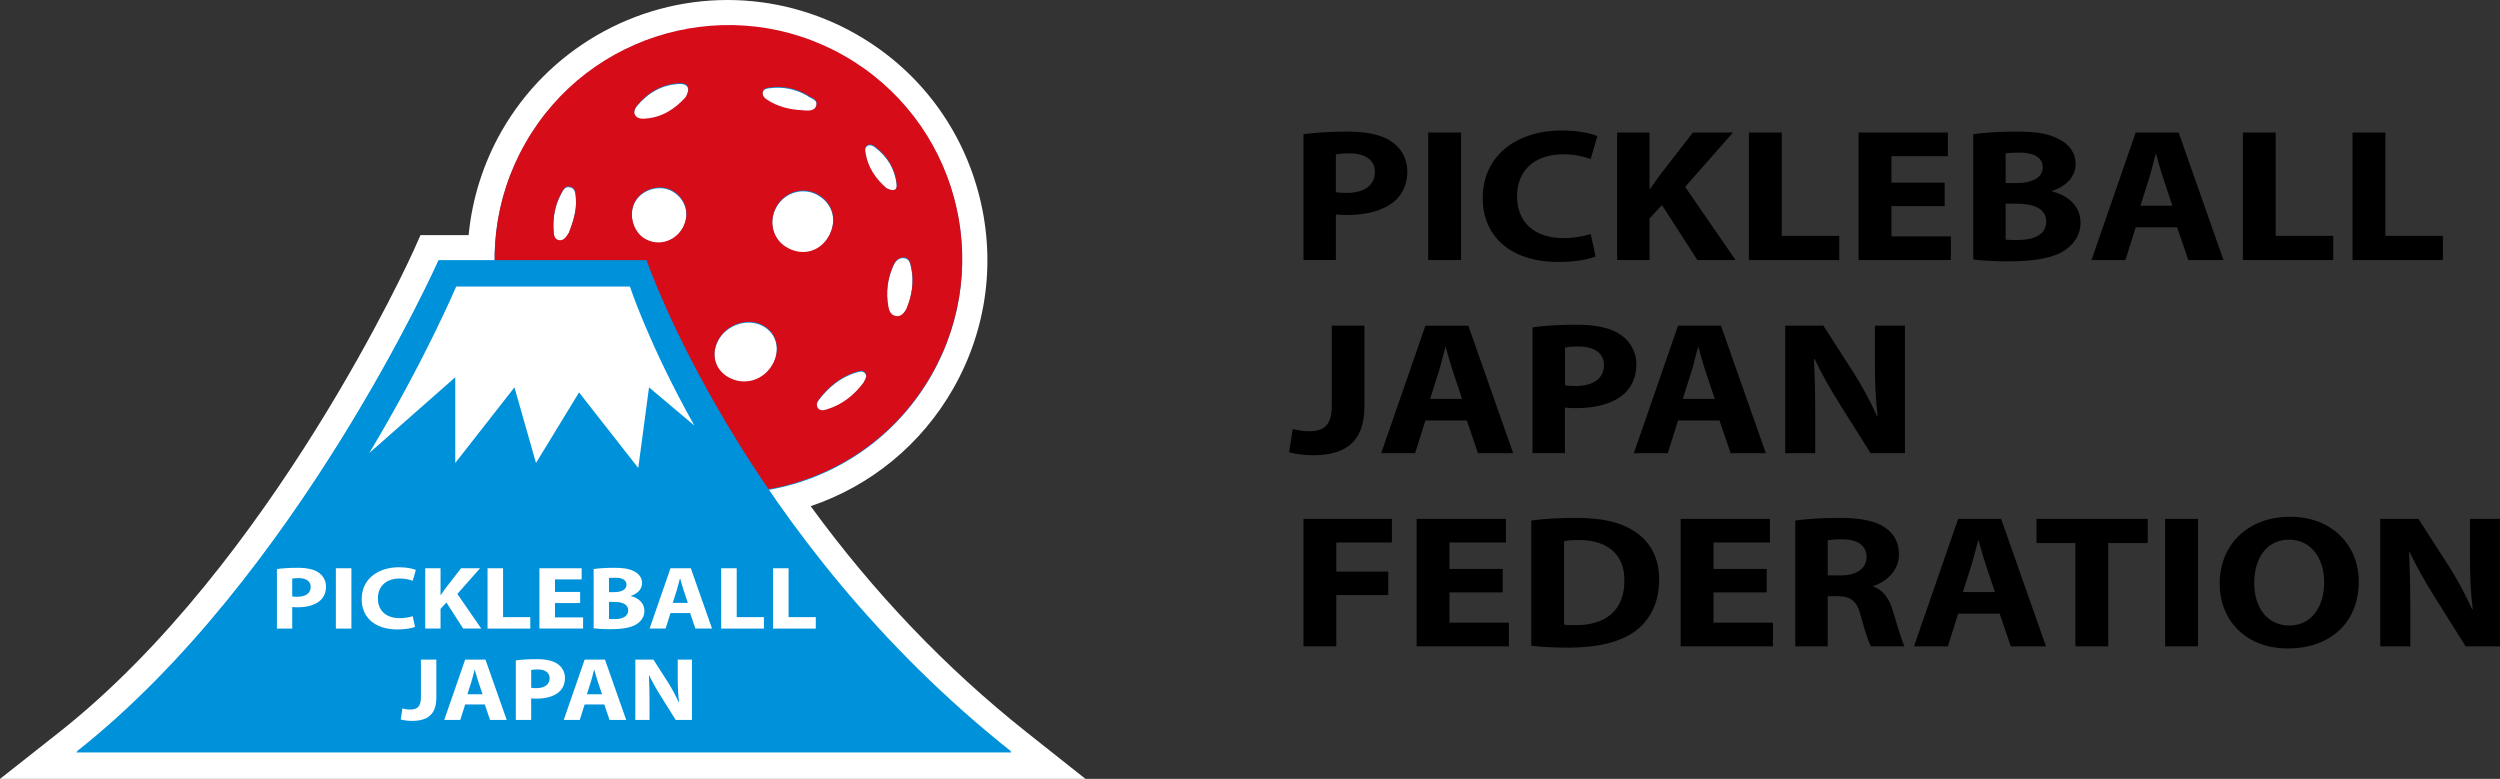 <svg xmlns="http://www.w3.org/2000/svg" id="Layer_2" viewBox="0 0 1147.27 357.44"><rect x="0" y="0" width="1147.27" height="357.44" fill="#333333" stroke="none"/><defs><style>.cls-3,.cls-4{stroke-width:0}.cls-3{fill:#fff}.cls-4{fill:#0091db}</style></defs><g id="Layer_1-2"><path d="m0 357.44 27.16-21.42c97.71-77.06 162-219.58 162.64-221.01l3.17-7.11h22.09c1.6-16.69 6.72-32.95 15.06-47.6C251.3 23.1 291.05 0 333.89 0c20.57 0 40.94 5.41 58.91 15.63 27.69 15.76 47.58 41.36 56.02 72.08 8.43 30.72 4.4 62.89-11.36 90.58-14.62 25.68-37.9 44.71-65.44 53.99 28.84 39.6 62.12 74.45 99.09 103.74l27.02 21.41H0Z" class="cls-3"/><path d="M352.63 224.84c30.44-5.31 58.37-23.67 74.85-52.62 29.31-51.49 11.33-116.99-40.16-146.3-51.49-29.31-116.99-11.33-146.3 40.16-9.66 16.97-14.15 35.45-14.03 53.67h-25.76S136.35 265.42 35.06 345.3h429.05c-48.9-38.75-85.32-82.15-111.48-120.46Zm65.53-101.69c1.37 6.58.27 12.92-2.34 19.18-1.02 1.49-2.14 3.25-4.32 3.1-2.53-.17-3.49-2.21-3.88-4.35-1.2-6.57-.42-12.96 2.33-19.05.89-1.97 2.38-3.72 4.77-3.55 2.69.2 3.03 2.67 3.45 4.67Zm-19.87-56.27c1.18-.53 2.31.09 3.21.77 5.65 4.23 9.1 9.9 9.95 16.86.45 3.65-1.88 3.59-4.7 2.16-4.88-4.23-8.56-9.48-9.63-16.26-.2-1.28-.41-2.82 1.16-3.53Zm-5.2 104.08c1.27-.37 2.74-.85 3.8.31 1.32 1.45.23 2.85-.61 4.59-4.23 5.66-9.74 10.24-17.02 12.4-1.46.43-3.14.8-4.11-.9-.74-1.3-.28-2.64.59-3.75 4.56-5.88 10.05-10.53 17.35-12.65Zm-13.03-61.86c-4.18 7.06-12.39 8.97-19.47 4.53-6.24-3.9-8.06-12.13-4.16-18.77 3.93-6.7 12.39-9.02 18.97-5.19 7.06 4.1 8.98 12.14 4.66 19.43Zm-30.11-66.48c.34-1.88 2.19-2 3.65-2.16 5.86-.67 11.4.38 16.87 3.53 1.41 1.31 5.13 1.62 4.06 4.87-.95 2.86-4.18 2.22-6.56 2.1-5.59-.29-10.96-1.59-15.75-4.66-1.31-.84-2.58-1.97-2.27-3.67Zm-20.31 113.57c3.91-7.15 13.46-10.25 20.35-6.59 6.43 3.41 8.36 11.04 4.54 17.89-4.14 7.43-12.99 10.06-20.24 6.02-6.3-3.51-8.24-10.74-4.64-17.32ZM292.29 48.77c4.92-5.99 11.29-9.76 19.17-10.21 4.31-.24 5.58 2.17 3.11 6.44-4.83 5.35-11.11 9.54-19.23 9.83-4.1.15-5.62-2.94-3.05-6.07Zm-.77 43.77c3.36-5.73 11.55-7.92 17.18-4.59 6.11 3.62 8.01 10.8 4.51 17-3.58 6.34-11.33 8.53-17.38 4.91-5.54-3.31-7.62-11.67-4.3-17.32Zm-34.17-3.19c.88-1.64 1.72-3.84 4.09-3.39 2.66.51 2.62 3.07 2.8 5.1.5 5.7-1.29 10.98-3.2 16.01-1.19 1.79-2.25 3.77-4.41 3.51-2.45-.29-2.51-2.69-2.63-4.53-.38-5.84.57-11.48 3.35-16.7Z" class="cls-4"/><path d="M387.36 25.56c-51.49-29.31-116.99-11.33-146.3 40.16-29.31 51.49-11.33 116.99 40.16 146.3 51.49 29.31 116.99 11.33 146.3-40.16 29.31-51.49 11.33-116.99-40.16-146.3Zm-130.67 84.66c-2.45-.29-2.51-2.69-2.63-4.53-.38-5.84.57-11.48 3.35-16.7.88-1.64 1.72-3.84 4.09-3.39 2.66.51 2.62 3.07 2.8 5.1.5 5.7-1.29 10.98-3.2 16.01-1.19 1.79-2.25 3.77-4.41 3.51Zm38.7-55.75c-4.1.15-5.62-2.94-3.05-6.07 4.92-5.99 11.29-9.76 19.17-10.21 4.31-.24 5.58 2.17 3.11 6.44-4.83 5.35-11.11 9.54-19.23 9.83Zm-26.43 116.42c-5.68-4.31-9.31-10.03-10.15-17.27-.2-1.76.04-3.5 1.66-4.6 1.54-1.04 2.9-.08 4.62.79 5.68 4.26 9.14 10.24 9.7 17.66.31 4.18-2.6 5.86-5.83 3.41Zm26.91-61.39c-5.54-3.31-7.62-11.67-4.3-17.32 3.36-5.73 11.55-7.92 17.18-4.59 6.11 3.62 8.01 10.8 4.51 17-3.58 6.34-11.33 8.53-17.38 4.91Zm72.15-58.92c-5.59-.29-10.96-1.59-15.75-4.66-1.31-.84-2.58-1.97-2.27-3.67.34-1.88 2.19-2 3.65-2.16 5.86-.67 11.4.38 16.87 3.53 1.41 1.31 5.13 1.62 4.06 4.87-.95 2.86-4.18 2.22-6.56 2.1Zm-11.54 43.91c3.93-6.7 12.39-9.02 18.97-5.19 7.06 4.1 8.98 12.14 4.66 19.43-4.18 7.06-12.39 8.97-19.47 4.53-6.24-3.9-8.06-12.13-4.16-18.77Zm-25.69 108.54c-6.21.28-12.05-1.28-17.43-3.44-1.36-1.16-3.59-1.36-2.93-3.35.46-1.4 2.24-1.22 3.55-1.22 6.18 0 12.05 1.57 17.74 3.84 1.18.47 2.83 1.01 2.43 2.69-.38 1.6-2.09 1.42-3.36 1.48Zm3.54-29.88c-6.3-3.51-8.24-10.74-4.64-17.32 3.91-7.15 13.46-10.25 20.35-6.59 6.43 3.41 8.36 11.04 4.54 17.89-4.14 7.43-12.99 10.06-20.24 6.02Zm72.47-86.84c-4.88-4.23-8.56-9.48-9.63-16.26-.2-1.28-.41-2.82 1.16-3.53 1.18-.53 2.31.09 3.21.77 5.65 4.23 9.1 9.9 9.95 16.86.45 3.65-1.88 3.59-4.7 2.16Zm7.96 31.81c2.69.2 3.03 2.67 3.45 4.67 1.37 6.58.27 12.92-2.34 19.18-1.02 1.49-2.14 3.25-4.32 3.1-2.53-.17-3.49-2.21-3.88-4.35-1.2-6.57-.42-12.96 2.33-19.05.89-1.97 2.38-3.72 4.77-3.55Zm-35.45 69.78c-1.46.43-3.14.8-4.11-.9-.74-1.3-.28-2.64.59-3.75 4.56-5.88 10.05-10.53 17.35-12.65 1.27-.37 2.74-.85 3.8.31 1.32 1.45.23 2.85-.61 4.59-4.23 5.66-9.74 10.24-17.02 12.4Z" style="fill:#d70c19;stroke-width:0"/><path d="M464.15 344.94C340.59 247.04 296.7 119.39 296.7 119.39h-95.43S136.39 265.06 35.1 344.94h429.05Z" class="cls-4"/><path d="M208.92 173.14v39.32l27.17-34.69 9.88 34.69 19.76-32.38 27.17 34.69 4.94-37.01 20.79 17.52c-20.85-37.19-29.56-63.78-29.56-63.78h-79.72s-14.38 33.92-39.89 76.39l39.45-34.76Zm-81.85 88.01c2.19-.33 5.26-.58 9.6-.58s7.5.74 9.6 2.22c2 1.4 3.35 3.7 3.35 6.41s-1.02 5.01-2.89 6.57c-2.42 2.01-6.01 2.92-10.2 2.92-.93 0-1.77-.04-2.42-.12v9.9h-7.03v-27.31Zm7.03 12.56c.61.12 1.35.16 2.38.16 3.77 0 6.1-1.68 6.1-4.52 0-2.55-2-4.06-5.54-4.06-1.45 0-2.42.12-2.94.25v8.17Zm27.16-12.93v27.68h-7.13v-27.68h7.13Zm29.22 26.89c-1.31.58-4.24 1.19-8.06 1.19-10.86 0-16.45-5.95-16.45-13.84 0-9.44 7.64-14.7 17.14-14.7 3.68 0 6.48.66 7.73 1.23l-1.44 4.97c-1.45-.53-3.45-1.03-5.96-1.03-5.64 0-10.02 3-10.02 9.16 0 5.54 3.73 9.03 10.06 9.03 2.14 0 4.52-.41 5.92-.9l1.07 4.89Zm4.66-26.89h7.03v12.24h.14c.7-1.07 1.44-2.05 2.14-3.04l7.13-9.2h8.71l-10.39 11.78 10.95 15.89h-8.29l-7.69-11.95-2.7 2.91v9.03h-7.03v-27.68Zm28.6 0h7.13v22.42h12.48v5.26h-19.61v-27.68Zm42.49 15.97h-11.55v6.57h12.9v5.13h-20.03v-27.68h19.38v5.13h-12.25v5.75h11.55v5.09Zm6.2-15.6c1.86-.33 5.64-.58 9.18-.58 4.33 0 6.99.37 9.27 1.56 2.19 1.03 3.77 2.92 3.77 5.42s-1.63 4.76-5.17 5.91v.08c3.59.86 6.24 3.24 6.24 6.82 0 2.5-1.31 4.48-3.26 5.87-2.28 1.6-6.1 2.51-12.34 2.51-3.49 0-6.1-.21-7.69-.41v-27.18Zm7.03 10.59h2.33c3.73 0 5.73-1.35 5.73-3.41s-1.82-3.2-5.03-3.2c-1.54 0-2.42.08-3.03.16v6.45Zm0 12.28c.7.08 1.54.08 2.75.08 3.21 0 6.06-1.07 6.06-3.98s-2.84-3.9-6.38-3.9h-2.42v7.8Zm28.24-2.67-2.24 7.1h-7.36l9.6-27.68h9.32l9.74 27.68h-7.64l-2.42-7.1h-8.99Zm7.96-4.68-1.96-5.87c-.56-1.64-1.12-3.7-1.58-5.34h-.09c-.47 1.64-.93 3.74-1.44 5.34l-1.86 5.87h6.94Zm15.29-15.89h7.13v22.42h12.48v5.26h-19.61v-27.68Zm23.81 0h7.13v22.42h12.48v5.26h-19.61v-27.68Zm-161.6 41.92h7.08v17.49c0 7.88-4.29 10.64-11.18 10.64-1.63 0-3.77-.25-5.17-.66l.79-5.05c.98.29 2.24.49 3.63.49 2.98 0 4.85-1.19 4.85-5.5V302.7Zm20.31 20.57-2.24 7.1h-7.36l9.6-27.68h9.32l9.74 27.68h-7.64l-2.42-7.1h-8.99Zm7.97-4.68-1.96-5.87c-.56-1.64-1.12-3.7-1.58-5.34h-.09c-.47 1.64-.93 3.74-1.44 5.34l-1.86 5.87h6.94Zm15.28-15.52c2.19-.33 5.26-.58 9.6-.58s7.5.74 9.6 2.22c2 1.4 3.35 3.7 3.35 6.41s-1.02 5.01-2.89 6.57c-2.42 2.01-6.01 2.92-10.2 2.92-.93 0-1.77-.04-2.42-.12v9.9h-7.04v-27.31Zm7.04 12.56c.6.12 1.35.16 2.38.16 3.77 0 6.1-1.68 6.1-4.52 0-2.55-2-4.06-5.54-4.06-1.45 0-2.42.12-2.93.25v8.17Zm24.55 7.64-2.24 7.1h-7.36l9.6-27.68h9.32l9.74 27.68h-7.64l-2.42-7.1h-8.99Zm7.96-4.68-1.96-5.87c-.56-1.64-1.12-3.7-1.58-5.34h-.09c-.47 1.64-.93 3.74-1.44 5.34l-1.86 5.87h6.94Zm15.29 11.79V302.7h8.29l6.52 10.14c1.86 2.92 3.73 6.36 5.12 9.49h.14c-.47-3.65-.61-7.39-.61-11.54v-8.09h6.52v27.68h-7.45l-6.71-10.68c-1.86-2.96-3.91-6.53-5.45-9.77l-.14.04c.19 3.65.28 7.56.28 12.07v8.34h-6.52Z" class="cls-3"/><path d="M598.18 61.61c4.63-.69 11.13-1.22 20.29-1.22s15.86 1.56 20.29 4.69c4.24 2.95 7.09 7.81 7.09 13.54s-2.17 10.59-6.11 13.89c-5.12 4.25-12.71 6.16-21.57 6.16-1.97 0-3.74-.09-5.12-.26v20.92h-14.87V61.6Zm14.87 26.56c1.28.26 2.86.35 5.02.35 7.98 0 12.9-3.56 12.9-9.55 0-5.38-4.23-8.59-11.72-8.59-3.06 0-5.12.26-6.21.52v17.27Zm57.43-27.34v58.51h-15.07V60.83h15.07Zm61.76 56.86c-2.76 1.22-8.96 2.52-17.04 2.52-22.95 0-34.77-12.59-34.77-29.26 0-19.97 16.15-31.08 36.25-31.08 7.78 0 13.69 1.39 16.35 2.61l-3.05 10.5c-3.06-1.13-7.29-2.17-12.61-2.17-11.92 0-21.18 6.34-21.18 19.36 0 11.72 7.88 19.1 21.28 19.1 4.53 0 9.55-.87 12.51-1.91l2.26 10.33Zm9.86-56.86h14.87V86.7h.3c1.48-2.26 3.05-4.34 4.53-6.42l15.07-19.45h18.42l-21.97 24.92 23.15 33.6h-17.53l-16.25-25.26-5.71 6.16v19.1h-14.87V60.84Zm60.49 0h15.07v47.4h26.4v11.11h-41.47V60.83Zm89.83 33.77h-24.43v13.89h27.29v10.85h-42.36V60.83h40.98v10.85h-25.91v12.15h24.43V94.6Zm13.11-32.99c3.94-.69 11.92-1.22 19.4-1.22 9.16 0 14.77.78 19.6 3.3 4.63 2.17 7.98 6.16 7.98 11.46s-3.45 10.07-10.93 12.5v.17c7.58 1.82 13.2 6.86 13.2 14.41 0 5.3-2.76 9.46-6.9 12.41-4.82 3.39-12.9 5.3-26.1 5.3-7.39 0-12.9-.43-16.25-.87V61.6Zm14.87 22.4h4.93c7.88 0 12.11-2.86 12.11-7.21s-3.84-6.77-10.64-6.77c-3.25 0-5.12.17-6.4.35v13.63Zm0 25.96c1.48.17 3.25.17 5.81.17 6.8 0 12.81-2.26 12.81-8.42s-6.01-8.25-13.5-8.25h-5.12v16.5Zm59.7-5.65-4.73 15.02H959.8l20.29-58.51h19.7l20.59 58.51h-16.15l-5.12-15.02H980.1Zm16.84-9.9-4.14-12.41c-1.18-3.47-2.37-7.81-3.35-11.29h-.2c-.99 3.47-1.97 7.9-3.05 11.29l-3.94 12.41h14.67Zm32.32-33.59h15.07v47.4h26.4v11.11h-41.47V60.83Zm50.34 0h15.07v47.4h26.4v11.11h-41.47V60.83Zm-468.42 88.63h14.97v36.98c0 16.67-9.06 22.49-23.64 22.49-3.45 0-7.98-.52-10.93-1.39l1.68-10.68c2.07.61 4.73 1.04 7.68 1.04 6.3 0 10.24-2.52 10.24-11.63v-36.81Zm42.95 43.5-4.73 15.02h-15.56l20.29-58.51h19.7l20.59 58.51h-16.15l-5.12-15.02h-19.01Zm16.84-9.9-4.14-12.41c-1.18-3.47-2.36-7.81-3.35-11.29h-.2c-.98 3.47-1.97 7.9-3.05 11.29l-3.94 12.41h14.68Zm32.32-32.82c4.63-.69 11.13-1.22 20.29-1.22s15.86 1.56 20.29 4.69c4.24 2.95 7.09 7.81 7.09 13.54s-2.17 10.59-6.11 13.89c-5.12 4.25-12.71 6.16-21.57 6.16-1.97 0-3.75-.09-5.12-.26v20.92h-14.88v-57.73Zm14.88 26.56c1.28.26 2.86.35 5.02.35 7.98 0 12.9-3.56 12.9-9.55 0-5.38-4.23-8.59-11.72-8.59-3.06 0-5.12.26-6.2.52v17.27Zm51.91 16.16-4.73 15.02h-15.57l20.29-58.51h19.7l20.59 58.51h-16.15l-5.12-15.02h-19.01Zm16.84-9.9-4.14-12.41c-1.18-3.47-2.37-7.81-3.35-11.29h-.2c-.99 3.47-1.97 7.9-3.05 11.29l-3.94 12.41h14.67Zm32.32 24.92v-58.51h17.53l13.79 21.44c3.94 6.16 7.88 13.46 10.83 20.06h.3c-.99-7.73-1.28-15.63-1.28-24.4v-17.1h13.79v58.51h-15.76l-14.19-22.57c-3.94-6.25-8.27-13.8-11.52-20.66l-.3.09c.4 7.73.59 15.97.59 25.52v17.62h-13.79ZM598.18 238.1h40.58v10.85h-25.51v13.37h23.84v10.77h-23.84v23.53h-15.07v-58.51Zm91.41 33.77h-24.43v13.89h27.29v10.85h-42.36V238.1h40.98v10.85h-25.91v12.15h24.43v10.77Zm13.11-32.99c5.51-.78 12.71-1.22 20.29-1.22 12.61 0 20.78 2 27.19 6.25 6.89 4.51 11.23 11.72 11.23 22.05 0 11.2-4.63 18.93-11.03 23.7-6.99 5.12-17.63 7.55-30.63 7.55-7.78 0-13.3-.43-17.04-.87v-57.47Zm15.07 47.75c1.28.26 3.35.26 5.22.26 13.59.09 22.46-6.51 22.46-20.49.1-12.15-7.98-18.58-20.88-18.58-3.35 0-5.51.26-6.79.52v38.29Zm92.99-14.76h-24.43v13.89h27.29v10.85h-42.36V238.1h40.98v10.85h-25.91v12.15h24.43v10.77Zm13.11-32.99c4.83-.69 12.02-1.22 20-1.22 9.85 0 16.74 1.3 21.47 4.6 3.94 2.78 6.11 6.86 6.11 12.24 0 7.47-6.01 12.59-11.72 14.41v.26c4.63 1.65 7.19 5.56 8.86 10.94 2.07 6.6 4.14 14.24 5.42 16.5h-15.36c-1.08-1.65-2.66-6.43-4.63-13.63-1.77-7.29-4.63-9.29-10.74-9.38h-4.53v23.01h-14.88v-57.73Zm14.88 25.18h5.91c7.49 0 11.92-3.3 11.92-8.42 0-5.38-4.14-8.07-11.03-8.16-3.64 0-5.71.26-6.79.43v16.15Zm59.88 17.53-4.73 15.02h-15.56l20.29-58.51h19.7l20.59 58.51h-16.15l-5.12-15.02h-19.01Zm16.84-9.9-4.14-12.41c-1.18-3.47-2.36-7.81-3.35-11.29h-.19c-.99 3.47-1.97 7.9-3.06 11.29l-3.94 12.41h14.68Zm36.95-22.48h-17.83V238.1h51.02v11.11h-18.12v47.4h-15.07v-47.4Zm56.25-11.11v58.51H993.6V238.1h15.07Zm73.78 28.65c0 19.18-13.2 30.82-32.61 30.82s-31.22-13.11-31.22-29.78c0-17.54 12.71-30.65 32.31-30.65s31.52 13.46 31.52 29.61Zm-47.97.78c0 11.46 6.11 19.53 16.15 19.53s15.96-8.51 15.96-19.88c0-10.5-5.71-19.53-16.06-19.53s-16.05 8.51-16.05 19.88Zm57.83 29.08V238.1h17.53l13.79 21.44c3.94 6.16 7.88 13.46 10.83 20.06h.3c-.99-7.73-1.28-15.63-1.28-24.4v-17.1h13.79v58.51h-15.76l-14.18-22.57c-3.94-6.25-8.27-13.8-11.52-20.66l-.3.09c.39 7.73.59 15.97.59 25.52v17.62h-13.79Z" style="stroke-width:0"/></g></svg>